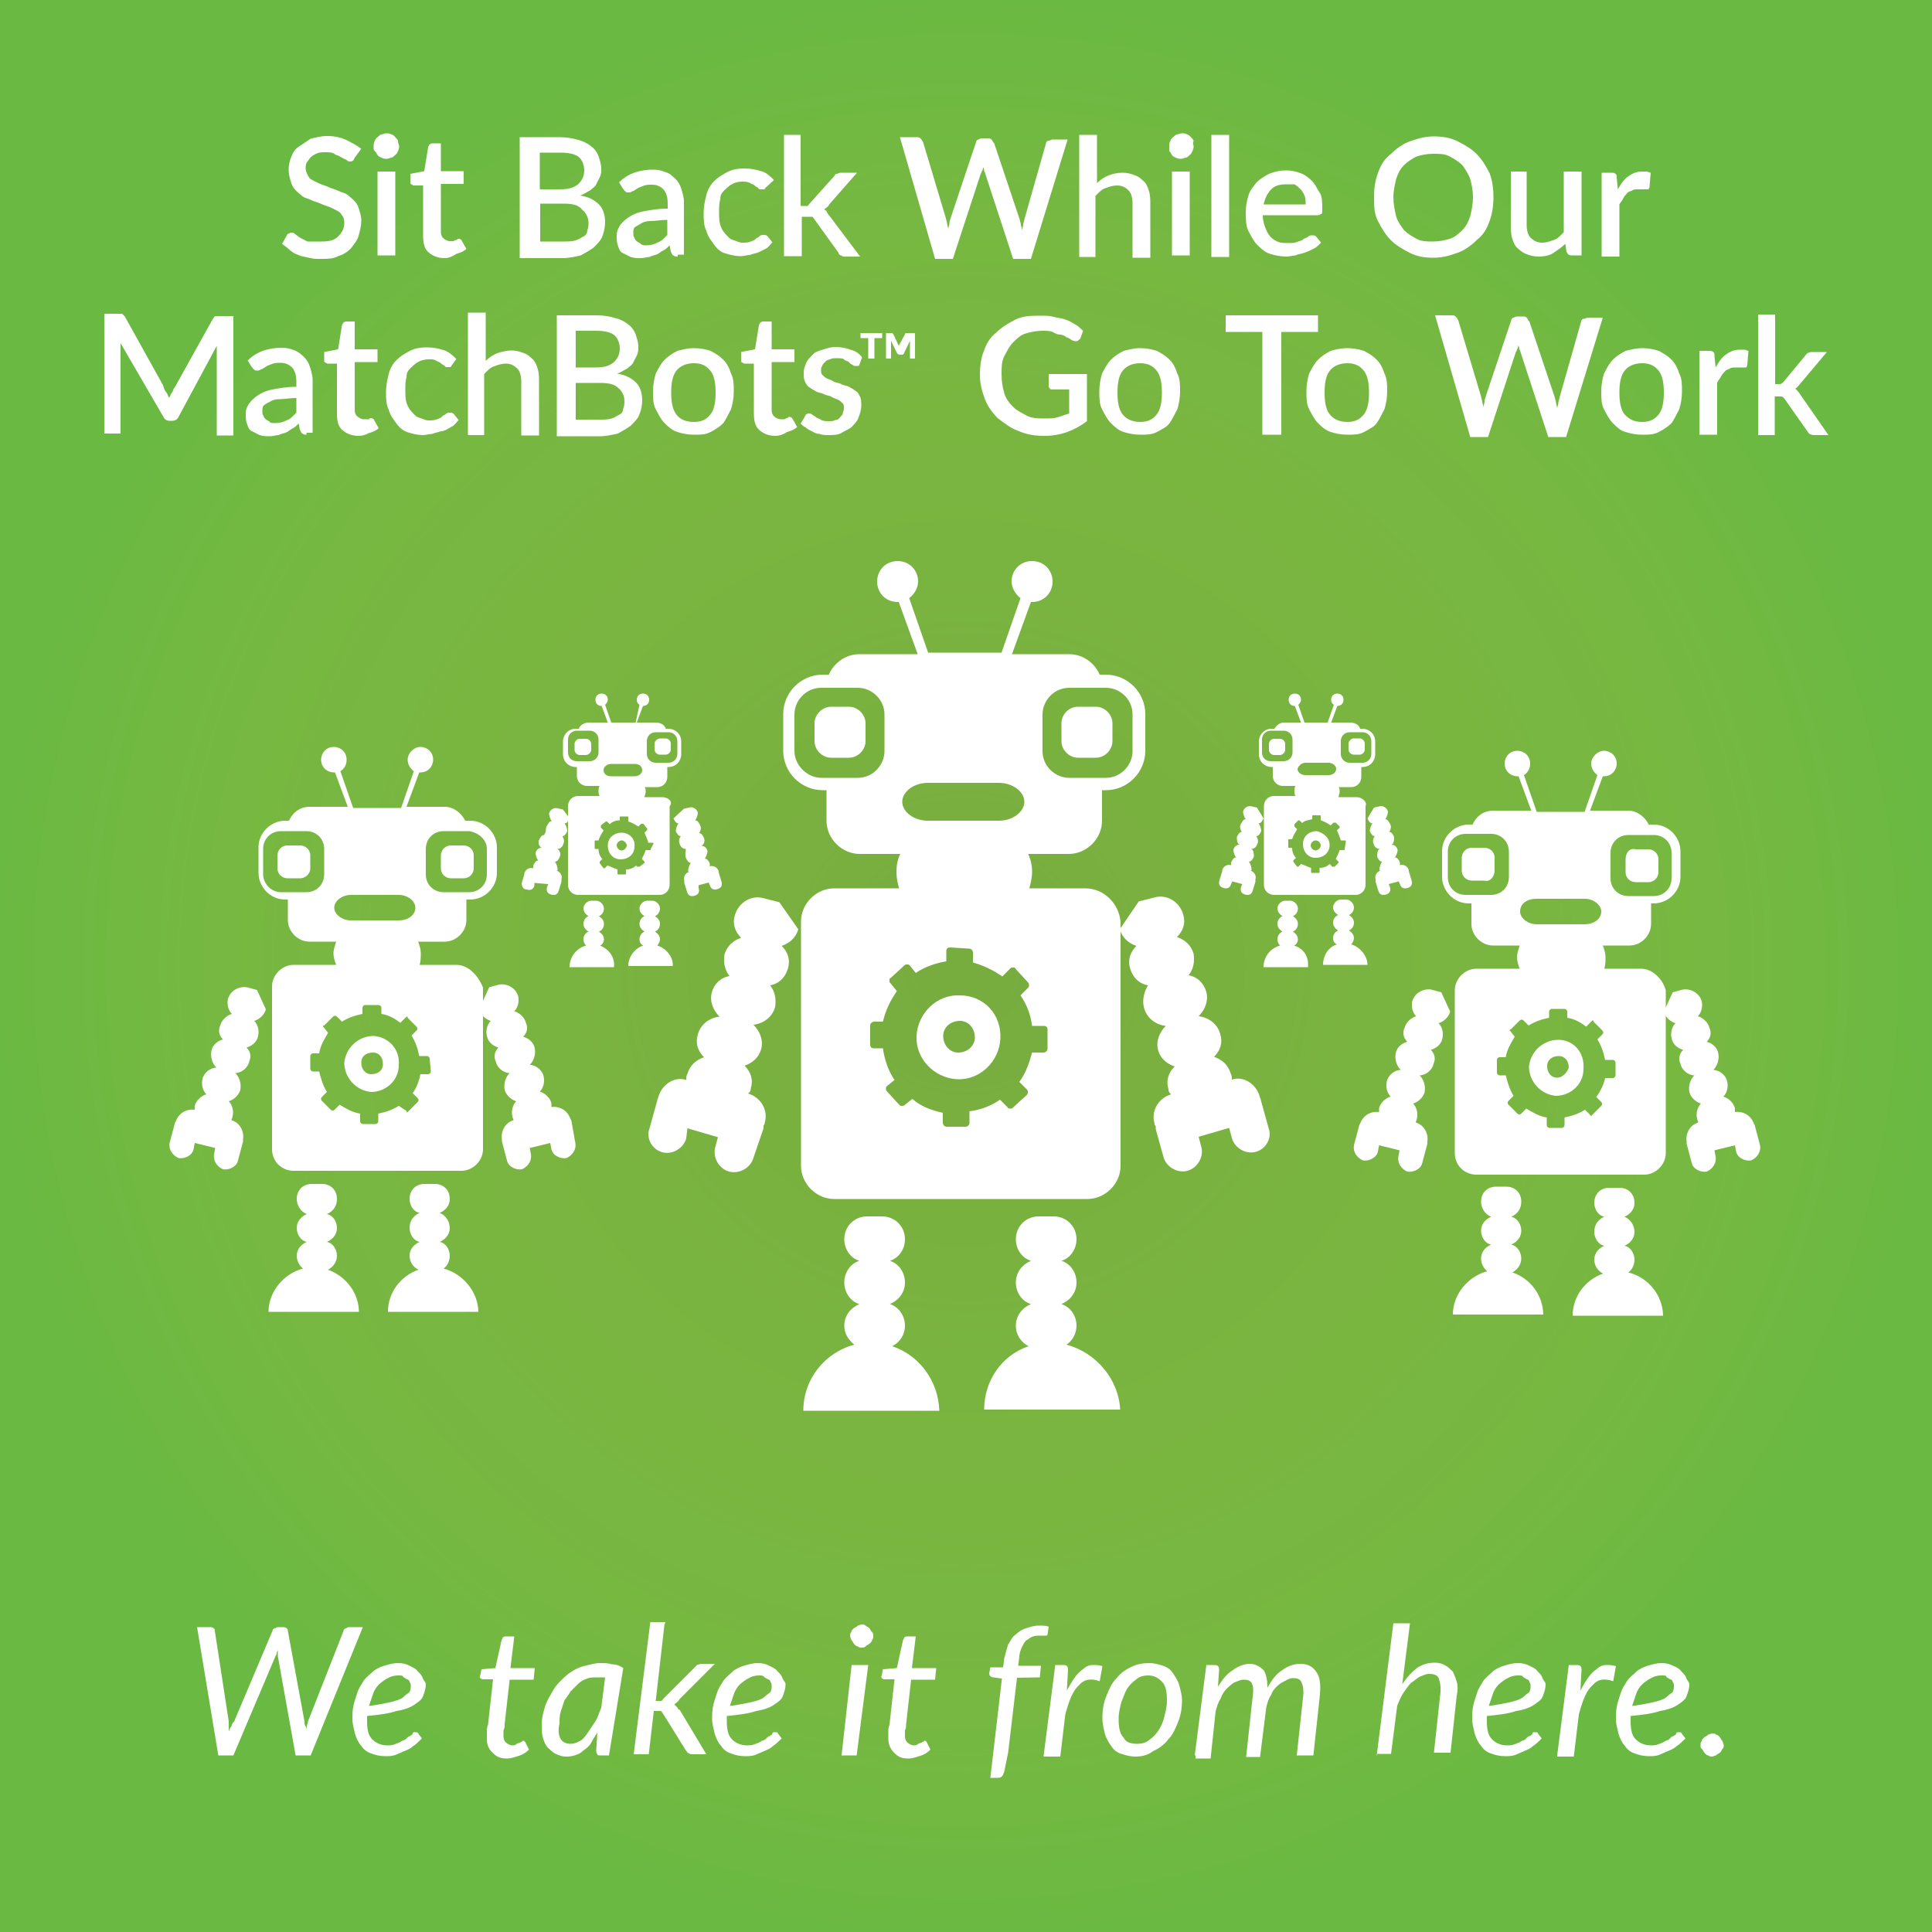 <svg xmlns="http://www.w3.org/2000/svg" xmlns:xlink="http://www.w3.org/1999/xlink" viewBox="0 0 500 500"><rect x="0" y="0" width="500" height="500" fill="#333333" stroke="none"/><radialGradient id="a" cx="76" cy="425" r="76" gradientTransform="matrix(3.289 0 0 -3.289 0 1648.026)" gradientUnits="userSpaceOnUse"><stop offset="0" stop-color="#7FC347" stop-opacity=".2"/><stop offset=".195" stop-color="#79BD47" stop-opacity=".356"/><stop offset=".465" stop-color="#65B047" stop-opacity=".572"/><stop offset=".778" stop-color="#419F47" stop-opacity=".822"/><stop offset="1" stop-color="#079247"/></radialGradient><path fill="url(#a)" d="M0 0h500v500H0z"/><path opacity=".79" fill="#85C441" d="M0 0h500v500H0z"/><path fill="#FFF" d="M91.8 40.8c0 .3-.3.3-.3.7-.3 0-.3.3-.7.3s-.7 0-1-.3c-.3-.3-.7-.3-1.3-.7-.7-.3-1-.7-1.6-.7-.7-.7-1.6-.7-2.6-.7s-1.6 0-2.3.3-1.3.7-1.6 1c-.3.3-.7 1-1 1.3-.3.7-.3 1-.3 1.6s.3 1.3.7 2c.3.7 1 1 1.6 1.3.7.3 1.3.7 2.3 1 1 .3 1.6.7 2.6 1 1 .3 1.6.7 2.6 1 1 .3 1.6 1 2.3 1.6s1.3 1.3 1.6 2.3c.3 1 .7 2 .7 3.3s-.3 2.6-.7 3.9c-.3 1.3-1.3 2.3-2 3.3-1 1-2 1.6-3.3 2-1.3.7-2.6.7-4.6.7-1 0-2 0-3-.3s-2-.3-2.6-.7c-1-.3-1.6-.7-2.3-1.3-.7-.7-1.3-1-2-1.6l1.3-2.3c0-.3.3-.3.3-.3.3 0 .3-.3.7-.3s.7 0 1 .3 1 .7 1.3 1c.7.3 1.3.7 2 1h3.6c2 0 3.3-.3 4.3-1.3s1.6-2 1.6-3.6c0-1-.3-1.6-.7-2-.3-.7-1-1-1.6-1.3s-1.3-.7-2.3-1-1.6-.7-2.6-1c-1-.3-1.6-.7-2.6-1s-1.6-1-2.3-1.6-1.3-1.3-1.6-2.3-.7-2-.7-3.6c0-1 .3-2.3.7-3.3s1-2 2-2.6c1-.7 2-1.3 3-2 1.3-.3 2.6-.7 4.3-.7s3.3.3 4.9 1c1.3.7 2.6 1.3 3.9 2.3l-1.7 2.3zM103.3 37.8c0 .3 0 .7-.3 1.3s-.3.7-.7 1-.7.7-1 .7c-.3 0-.7.3-1.3.3-.3 0-.7 0-1.3-.3s-.7-.3-1-.7c-.3-.3-.3-.7-.7-1s-.3-.7-.3-1.3c0-.3 0-1 .3-1.3 0-.3.3-.7.7-1s.7-.7 1-.7.7-.3 1.3-.3c.3 0 1 0 1.3.3.3 0 .7.3 1 .7.3.3.7.7.7 1 0 .7.3 1 .3 1.3zm-1 6.6v21.7h-4.6V44.4h4.6zM115.1 66.8c-2 0-3.3-.7-4.3-1.6s-1.3-2.3-1.3-4.3V48h-2.3c-.3 0-.3 0-.7-.3-.3 0-.3-.3-.3-.7v-2l3.6-.7 1-6.2c0-.3.3-.3.3-.7.3 0 .3-.3.7-.3h2.3v7.2h5.9v3.3h-5.9v12.5c0 .7.3 1.3.7 1.6.3.3 1 .7 1.6.7h1s.3-.3.7-.3c.3 0 .3-.3.3-.3h.3c.3 0 .3 0 .7.3l1.3 2.3c-.7.7-1.6 1-2.6 1.3-1 .7-2 1.1-3 1.1zM134.5 66.4V35.5h10.2c2 0 3.6.3 4.9.7 1.3.3 2.6 1 3.3 1.6 1 .7 1.6 1.6 2 2.6.3 1 .7 2 .7 3.3 0 .7 0 1.3-.3 2s-.7 1.3-1 2c-.3.7-1 1-1.6 1.6-.7.3-1.6 1-2.6 1.3 2.3.3 3.9 1.3 4.9 2.3 1 1 1.6 2.6 1.6 4.6 0 1.3-.3 2.6-.7 3.6-.3 1-1.3 2-2.3 3-1 .7-2 1.3-3.3 2-1.3.3-3 .7-4.6.7h-11.2v-.4zm5.3-17.4h4.9c2.3 0 3.6-.3 4.9-1.3 1-1 1.6-2 1.6-3.6s-.7-3-1.6-3.6c-1-.7-2.6-1-4.6-1h-5.3V49zm0 3.6v9.9h6.2c1 0 2 0 3-.3s1.3-.7 2-1c.7-.3 1-1 1-1.6.3-.7.3-1.3.3-2 0-1.3-.7-2.6-1.6-3.3-1-1.3-2.6-1.6-4.9-1.6h-6zM175.3 66.4c-.3 0-.7 0-1-.3-.3 0-.3-.3-.7-1l-.3-1.6c-.7.7-1 1-1.6 1.3-.7.3-1 .7-1.6 1-.7.3-1.3.3-2 .7-.7 0-1.3.3-2.3.3-1 0-1.6 0-2.6-.3-.7-.3-1.3-.7-2-1-.7-.3-1-1-1.3-2-.3-.7-.3-1.6-.3-2.6s.3-1.6.7-2.3c.3-.7 1.3-1.6 2.3-2.3 1-.7 2.3-1.3 3.9-1.6 1.6-.3 3.6-.7 6.3-.7v-1.3c0-1.6-.3-2.6-1-3.6-.7-.7-1.6-1.3-3-1.3-1 0-1.6 0-2.3.3s-1 .3-1.6.7-1 .7-1.3.7c-.3.3-.7.3-1 .3-.3 0-.7 0-.7-.3-.3 0-.3-.3-.7-.7l-1-1.6c2.3-2.3 5.3-3.3 8.9-3.3 1.3 0 2.3.3 3.3.7 1 .3 1.6 1 2.3 1.6s1.3 1.6 1.6 2.6c.3 1 .7 2.3.7 3.3v13.8h-1.6v.5zm-8.2-2.9c1.3 0 2.3-.3 3-.7 1-.3 1.6-1 2.6-2v-3.9c-1.6 0-3 .3-4.3.3-1.3 0-2 .3-2.6.7s-1.3.7-1.6 1c-.3.3-.3 1-.3 1.3 0 .7 0 1 .3 1.3 0 .3.3.7.7 1 .3.3.7.3 1 .7.5.3.9.3 1.2.3zM198 48.7c0 .3-.3.3-.3.3h-.7c-.3 0-.7 0-.7-.3-.3-.3-.7-.3-1-.7-.3-.3-.7-.3-1.3-.7-.7-.3-1.3-.3-2-.3-1 0-2 .3-2.6.7-.7.3-1.3 1-2 1.6-.7.7-1 1.3-1 2.3-.3 1-.3 2-.3 3.3 0 1.3 0 2.3.3 3.3s.7 1.6 1.3 2.3c.7.7 1 1.3 2 1.6 1 .3 1.6.7 2.3.7 1 0 1.6 0 2.3-.3s1-.3 1.3-.7c.3-.3.7-.3 1-.7.3-.3.7-.3 1-.3.3 0 .7 0 1 .3l1.3 1.6c-.7.7-1 1.3-1.6 1.6s-1.3.7-2 1c-.7.3-1.3.3-2.3.7-.7 0-1.6.3-2.3.3-1.3 0-2.6-.3-3.9-.7-1.3-.3-2.3-1.3-3-2.3-.7-1-1.6-2-2-3.6-.7-1.3-.7-3-.7-4.6s.3-3 .7-4.6c.3-1.3 1-2.6 2-3.6s2-1.6 3.3-2.3 2.6-1 4.6-1c1.6 0 3 .3 4.3.7 1.3.3 2.3 1.3 3.3 2.3l-2.3 2.1zM207.2 34.9v18.4h1.7c.3 0 .3-.3.7-.7l6.2-6.9c.3-.3.3-.7.7-.7.3 0 .7-.3 1-.3h4.3l-7.2 8.2c-.3.7-1 1-1.3 1.3.3.3.7.3.7.7.3.3.3.7.7 1l7.9 10.5h-3.9c-.3 0-.7 0-1-.3-.3 0-.7-.3-.7-.7l-6.2-8.6c-.3-.3-.3-.7-.7-.7h-2.6v10.2h-4.6V34.9h4.3zM232.9 35.5h4.3c.3 0 .7 0 1 .3.3.3.3.3.7 1l5.9 19.7c0 .3.3 1 .3 1.3s.3 1 .3 1.6c0-.7.3-1 .3-1.6 0-.7.3-1 .3-1.3l6.6-19.7c0-.3.3-.7.7-.7.3-.3.7-.3 1-.3h1.3c.3 0 .7 0 1 .3.3.3.3.7.7 1l6.6 19.7c0 .3.3 1 .3 1.3 0 .3.3 1 .3 1.6 0-.7.3-1 .3-1.6 0-.3.3-1 .3-1.3l5.6-19.7c0-.3.3-.7.7-.7s.7-.3 1-.3h3.9L266.8 67h-4.6L255 45c0-.3-.3-.7-.3-.7 0-.3 0-.7-.3-1 0 .3 0 .7-.3 1 0 .3-.3.7-.3.7l-7.2 22H242l-9.1-31.5zM279.3 66.4V34.9h4.6v12.5c1-1 2-1.6 3-2s2.3-.7 3.6-.7 2.3.3 3.3.7c1 .3 1.6 1 2.3 1.6.7.7 1 1.6 1.3 2.6s.3 2.3.3 3.3v13.8h-4.6V52.6c0-1.3-.3-2.6-1-3.3s-1.6-1.3-3-1.3c-1 0-2 .3-3 .7-1 .3-1.6 1-2.6 2v15.8h-4.2zM308.9 37.8c0 .3 0 .7-.3 1.3s-.3.7-.7 1c-.3.3-.7.7-1 .7-.3 0-.7.3-1.3.3-.3 0-.7 0-1.3-.3-.7-.3-.7-.3-1-.7-.3-.3-.3-.7-.7-1v-1.3c0-.3 0-1 .3-1.3 0-.3.3-.7.7-1s.7-.7 1-.7c.3 0 .7-.3 1.3-.3.3 0 1 0 1.3.3.3 0 .7.3 1 .7.3.3.7.7.7 1-.3.7 0 1 0 1.3zm-1 6.6v21.7h-4.6V44.4h4.6zM318.1 34.9v31.6h-4.6V34.9h4.6zM332.9 44.1c1.3 0 2.6.3 3.6.7 1 .3 2 1 3 2s1.3 2 2 3 .7 2.6.7 4.3c0 .7 0 1.3-.3 1.3s-.3.3-1 .3h-14.1c0 1.3.3 2.3.7 3.3s.7 1.6 1.3 2.3c.7.7 1.3 1 2 1.3.7.3 1.6.3 2.6.3s1.6 0 2.3-.3c.7-.3 1.3-.3 1.6-.7.3-.3 1-.3 1.3-.7.3-.3.7-.3 1-.3.3 0 .7 0 1 .3l1.3 1.6c-.7.7-1.3 1.3-2 1.6-.7.3-1.3.7-2.3 1-.7.3-1.6.3-2.3.7-.7 0-1.6.3-2.3.3-1.6 0-3-.3-4.3-.7s-2.3-1.3-3.3-2.3c-1-1-1.6-2.3-2.3-3.6-.7-1.3-.7-3.3-.7-4.9 0-1.6.3-3 .7-4.3.3-1.3 1.3-2.3 2-3.3 1-1 2-1.6 3.3-2.3 1.5-.6 2.8-.9 4.5-.9zm0 3.6c-1.6 0-3 .3-3.9 1.3-1 1-1.6 2.3-2 3.9h10.9c0-.7 0-1.6-.3-2.3s-.7-1.3-1-1.6-1-1-1.6-1.3h-2.1zM386.5 51c0 2.3-.3 4.3-1 6.2-.7 2-1.6 3.6-3.3 4.9-1.3 1.3-3 2.6-4.9 3.3-2 .7-3.9 1.3-6.3 1.3-2.3 0-4.3-.3-6.2-1.3-2-1-3.6-2-4.9-3.3s-2.3-3-3.3-4.9c-1-2-1-3.9-1-6.2 0-2.3.3-4.3 1-6.2.7-2 1.6-3.6 3.3-4.9 1.3-1.3 3-2.6 4.9-3.3 2-.7 3.9-1.3 6.2-1.3s4.3.3 6.3 1.3 3.6 2 4.9 3.3 2.3 3 3.3 4.9c.7 1.9 1 3.9 1 6.2zm-5.3 0c0-1.6-.3-3.3-.7-4.6s-1.3-2.6-2-3.6c-1-1-2-1.6-3.3-2.3s-2.6-.7-4.3-.7c-1.6 0-3 .3-4.3.7-1.3.7-2.3 1.3-3.3 2.3-1 1-1.6 2.3-2 3.6-.3 1.3-.7 3-.7 4.6s.3 3.3.7 4.9c.3 1.3 1.3 2.6 2 3.6 1 1 2 1.6 3.3 2.3s2.6.7 4.3.7c1.6 0 3-.3 4.3-.7s2.3-1.3 3.3-2.3c1-1 1.6-2.3 2-3.6.4-1.6.7-3.3.7-4.9zM395.1 44.4v13.8c0 1.3.3 2.6 1 3.3.7.7 1.6 1.3 3 1.3 1 0 2-.3 3-.7 1-.3 1.6-1 2.6-2V44.4h4.6v21.7h-2.6c-.7 0-1-.3-1.3-1l-.3-2c-1 1-2 1.6-3 2.3-1 .7-2.3 1-3.9 1-1.3 0-2.3-.3-3.3-.7s-1.6-1-2.3-1.6c-.7-.7-1-1.6-1.3-2.6s-.3-2.3-.3-3.3V44.4h4.1zM414.5 66.4V44.7h2.6c.3 0 .7 0 1 .3.3.3.3.3.3 1l.3 3c.7-1.3 1.6-2.6 2.6-3.3 1-.7 2-1.3 3.6-1.3h1.3c.3 0 .7.3 1 .3l-.3 3.6c0 .3 0 .3-.3.7H424c-.7 0-1.3 0-1.6.3-.7.3-1 .3-1.3.7s-.7.7-1 1.3c-.3.7-.7 1-1 1.6v13.5h-4.6zM43.1 101.6c.3.3.3 1 .7 1.3.3-.3.3-1 .7-1.3.3-.3.3-1 .7-1.3l9.9-17.8c.3-.3.3-.7.7-.7h4.6v30.9h-4.3V91.8v-1-1.3l-9.9 18.4c-.3.7-1 1-1.6 1h-.7c-.7 0-1.3-.3-1.6-1L31.2 88.8V112.2H27v-31h4.6l.7.7 9.9 17.8c.2 1 .6 1.6.9 1.9zM79.3 112.5c-.3 0-.7 0-1-.3-.3 0-.3-.3-.7-1l-.3-1.6c-.7.7-1 1-1.6 1.3s-1 .7-1.6 1c-.7.3-1.3.3-2 .7-.7 0-1.3.3-2.3.3-1 0-1.6 0-2.6-.3-.7-.3-1.3-.7-2-1s-1-1-1.3-2c-.3-.7-.3-1.6-.3-2.6s.3-1.6.7-2.3 1.3-1.6 2.3-2.3c1-.7 2.3-1.3 3.9-1.6s3.6-.7 6.2-.7v-1.3c0-1.6-.3-2.6-1-3.6-.7-.7-1.6-1.3-3-1.3-1 0-1.6 0-2.3.3s-1 .3-1.6.7-1 .7-1.3.7c-.3.3-.7.3-1 .3-.3 0-.7 0-.7-.3-.3 0-.3-.3-.7-.7l-1-1.6C66.4 91 69.4 90 73 90c1.3 0 2.3.3 3.3.7s1.6 1 2.3 1.6c.7.7 1.3 1.6 1.6 2.6s.7 2.3.7 3.3V112h-1.6v.5zm-8.2-3c1.3 0 2.3-.3 3-.7 1-.3 1.6-1 2.6-2V103c-1.6 0-3 .3-4.3.3s-2 .3-2.6.7c-.7.3-1.3.7-1.6 1-.3.3-.3 1-.3 1.3 0 .7 0 1 .3 1.3 0 .3.3.7.7 1s.7.3 1 .7c.2.2.8.2 1.2.2zM92.8 112.8c-2 0-3.3-.7-4.3-1.6s-1.3-2.3-1.3-4.3V94.1h-2.3c-.3 0-.3 0-.7-.3-.3 0-.3-.3-.3-.7v-2l3.6-.7 1-6.2c0-.3.3-.3.3-.7.3 0 .3-.3.7-.3h2.3v7.2h5.9v3.3h-5.9v12.5c0 .7.3 1.3.7 1.6s1 .7 1.6.7h1.3c.3 0 .3-.3.3-.3h.3c.3 0 .3 0 .7.3l1.3 2.3c-.7.7-1.6 1-2.6 1.3-.7.4-1.6.7-2.6.7zM116.8 94.7c0 .3-.3.3-.3.3h-.7c-.3 0-.7 0-.7-.3-.3-.3-.7-.3-1-.7-.3-.3-.7-.3-1.3-.7s-1.3-.3-2-.3c-1 0-2 .3-2.6.7-.7.3-1.3 1-2 1.6-.7.7-1 1.3-1 2.3-.3 1-.3 2-.3 3.3s0 2.3.3 3.3.7 1.6 1.3 2.3c.7.7 1 1.3 2 1.6s1.6.7 2.3.7c1 0 1.6 0 2.3-.3s1-.3 1.3-.7.7-.3 1-.7c.3-.3.7-.3 1-.3s.7 0 1 .3l1.3 1.6c-.7.7-1 1.3-1.6 1.6-1.3.7-2 1.3-3 1.3-.7.3-1.3.3-2.3.7-.7 0-1.6.3-2.3.3-1.3 0-2.6-.3-3.9-.7s-2.3-1.3-3-2.3-1.6-2-2-3.6c-.7-1.3-.7-3-.7-4.6s.3-3 .7-4.6c.3-1.3 1-2.6 2-3.6s2-1.6 3.3-2.3c1.3-.7 2.6-1 4.6-1 1.6 0 3 .3 4.3.7s2.3 1.3 3.3 2.3l-1.3 1.8zM121.1 112.5V80.9h4.6v12.5c1-1 2-1.6 3-2 1-.3 2.3-.7 3.6-.7 1.3 0 2.3.3 3.3.7 1 .3 1.6 1 2.3 1.6.7.7 1 1.6 1.3 2.6s.3 2.3.3 3.3v13.8h-4.6v-14c0-1.3-.3-2.6-1-3.3s-1.6-1.3-3-1.3c-1 0-2 .3-3 .7-1 .3-1.6 1-2.6 2v15.8h-4.2zM144.1 112.5V81.6h10.2c2 0 3.6.3 4.9.7 1.3.3 2.6 1 3.3 1.6 1 .7 1.6 1.6 2 2.6.3 1 .7 2 .7 3.3 0 .7 0 1.3-.3 2s-.7 1.3-1 2c-.3.7-1 1-1.6 1.6-.7.3-1.6 1-2.6 1.3 2.3.3 3.9 1.3 4.9 2.3 1 1 1.6 2.6 1.6 4.6 0 1.3-.3 2.6-.7 3.6-.3 1-1.3 2-2.3 3-1 .7-2 1.3-3.3 2-1.3.3-3 .7-4.6.7h-11.2v-.4zm4.9-17.4h4.9c2.3 0 3.6-.3 4.9-1.3 1-1 1.6-2 1.6-3.6s-.7-3-1.6-3.6c-1-.7-2.6-1-4.6-1H149v9.5zm0 3.6v9.9h6.3c1 0 2 0 3-.3s1.3-.7 2-1 1-1 1-1.6c.3-.7.3-1.3.3-2 0-1.3-.7-2.6-1.6-3.3-1-1-2.6-1.3-4.6-1.3H149v-.4zM179.6 90.1c1.6 0 3 .3 4.3.7 1.3.7 2.3 1.3 3.3 2.3 1 1 1.6 2.3 2 3.6.7 1.3.7 3 .7 4.6s-.3 3.3-.7 4.6c-.7 1.3-1.3 2.6-2 3.6-1 1-2 1.6-3.3 2.3s-2.6.7-4.3.7c-1.6 0-3-.3-4.3-.7s-2.3-1.3-3.3-2.3c-1-1-1.6-2.3-2.3-3.6-.7-1.3-.7-3-.7-4.6s.3-3.3.7-4.6c.7-1.3 1.3-2.6 2.3-3.6 1-1 2-1.6 3.3-2.3 1.3-.3 2.7-.7 4.3-.7zm0 19.1c2 0 3.3-.7 4.3-2s1.3-3.3 1.3-5.6-.3-4.3-1.3-5.6c-1-1.3-2.3-2-4.3-2s-3.6.7-4.6 2-1.3 3.3-1.3 5.6.3 4.3 1.3 5.6c1 1.4 2.6 2 4.6 2zM200.7 112.8c-2 0-3.3-.7-4.3-1.6-1-1-1.3-2.3-1.3-4.3V94.1h-2.3c-.3 0-.3 0-.7-.3-.3 0-.3-.3-.3-.7v-2l3.6-.7 1-6.2c0-.3.3-.3.3-.7.3 0 .3-.3.7-.3h2.3v7.2h5.9v3.3h-5.9v12.5c0 .7.3 1.3.7 1.6.3.3 1 .7 1.6.7h1c.3 0 .3-.3.7-.3.3 0 .3-.3.3-.3h.3c.3 0 .3 0 .7.3l1.3 2.3c-.7.7-1.6 1-2.6 1.3-1.1.7-2.1 1-3 1zM222.4 94.4c0 .3-.3.3-.3.3h-.7c-.3 0-.7 0-.7-.3-.3 0-.7-.3-1-.7-.3-.3-1-.3-1.3-.7-.3-.3-1-.3-2-.3-.7 0-1 0-1.6.3-.3 0-1 .3-1.3.7-.3.3-.7.7-.7 1-.3.3-.3.7-.3 1 0 .7 0 1 .3 1.3.3.3.7.7 1.3 1 .7.3 1 .3 1.6.7s1.3.3 2 .7 1.3.3 2 .7 1.3.7 1.6 1c.7.3 1 1 1.3 1.6.3.7.3 1.3.3 2.3s-.3 2-.7 3c-.3 1-1 1.6-1.6 2.3s-1.6 1-2.6 1.6c-1 .7-2.3.7-3.6.7-.7 0-1.6 0-2.3-.3-.7 0-1.3-.3-2-.7-.7-.3-1.3-.7-1.6-1-.7-.3-1-.7-1.3-1l1-1.6c0-.3.3-.3.3-.7.3 0 .3-.3.7-.3.3 0 .7 0 1 .3s.7.3 1 .7c.3.3 1 .3 1.3.7.7.3 1.3.3 2 .3s1.3 0 1.6-.3c.7 0 1-.3 1.3-.7.3-.3.7-.7.7-1 0-.3.3-.7.3-1.3s0-1-.3-1.3c-.3-.3-.7-.7-1.3-1-.7-.3-1-.3-1.6-.7s-1.3-.3-2-.7-1.3-.3-2-.7-1.3-.7-1.6-1c-.7-.3-1-1-1.3-1.6-.3-.7-.3-1.3-.3-2.3 0-1 .3-1.6.7-2.6.3-.7 1-1.3 1.6-2s1.6-1 2.6-1.3c1-.3 2-.7 3.3-.7s3 .3 3.9.7c1.3.3 2.3 1 3 2l-.7 1.9zM228.3 86.2v1.3h-2v5.3h-1.6v-5.3h-2v-1.3h5.6zm4.3 3.3v.6-.6l1.6-3s0-.3.3-.3h2.3v6.6h-1.3v-4.6l-1.6 3.3c0 .3-.3.3-.7.3h-.3c-.3 0-.3 0-.7-.3l-1.6-3.3v4.6h-1.3v-6.6h1.6l.3.3 1.4 3zM270.4 112.8c-2.6 0-4.6-.3-6.9-1.3-2-.7-3.6-2-5.3-3.3-1.3-1.3-2.6-3-3.3-4.9s-1.3-3.9-1.3-6.2.3-4.6 1-6.2c.7-2 1.6-3.6 3.3-4.9 1.3-1.3 3-2.3 4.9-3.3 2-1 4.3-1 6.6-1 1.3 0 2.3 0 3.3.3s2 .3 3 .7c1 .3 1.6.7 2.6 1.3.7.3 1.3 1 2 1.6l-.7 2c-.3.3-.7.7-1 .7-.3 0-.7 0-1.3-.3-.3-.3-1-.7-1.3-.7-.3-.3-1-.7-1.6-.7-.7 0-1.3-.3-2-.7-.7-.3-1.6-.3-2.6-.3-1.6 0-3 .3-4.3.7-1.3.3-2.3 1.3-3.3 2.3-1 1-1.6 2.3-2.3 3.6-.7 1.3-.7 3-.7 4.6 0 2 .3 3.6.7 4.9.3 1.3 1.3 2.6 2.3 3.6 1 1 2.3 1.6 3.6 2.3s3 .7 4.6.7c1.3 0 2.3 0 3.3-.3s2-.7 3-1v-6.2h-4.3c-.3 0-.7 0-.7-.3-.3-.3-.3-.3-.3-.7v-3h9.9V109c-3.3 2.5-7 3.8-10.9 3.8zM295.1 90.1c1.6 0 3 .3 4.3.7 1.3.7 2.3 1.3 3.3 2.3 1 1 1.6 2.3 2 3.6.7 1.3.7 3 .7 4.6s-.3 3.3-.7 4.6c-.7 1.3-1.3 2.6-2 3.6s-2 1.6-3.3 2.3-2.6.7-4.3.7c-1.6 0-3-.3-4.3-.7s-2.3-1.3-3.3-2.3c-1-1-1.6-2.3-2.3-3.6-.7-1.3-.7-3-.7-4.6s.3-3.3.7-4.6c.7-1.3 1.3-2.6 2.3-3.6 1-1 2-1.6 3.3-2.3 1.3-.3 2.6-.7 4.3-.7zm0 19.1c2 0 3.3-.7 4.3-2s1.3-3.3 1.3-5.6-.3-4.3-1.3-5.6c-1-1.3-2.3-2-4.3-2s-3.6.7-4.6 2-1.3 3.3-1.3 5.6.3 4.3 1.3 5.6 2.6 2 4.6 2zM341.1 81.6v4.3h-9.5v26.6h-4.9V85.9h-9.5v-4.3h23.9zM348.7 90.1c1.6 0 3 .3 4.3.7 1.3.7 2.3 1.3 3.3 2.3 1 1 1.6 2.3 2 3.6.7 1.3.7 3 .7 4.6s-.3 3.3-.7 4.6c-.7 1.3-1.3 2.6-2 3.6s-2 1.6-3.3 2.3-2.6.7-4.3.7c-1.6 0-3-.3-4.3-.7s-2.3-1.3-3.3-2.3c-1-1-1.6-2.3-2.3-3.6-.7-1.3-.7-3-.7-4.6s.3-3.3.7-4.6c.7-1.3 1.3-2.6 2.3-3.6 1-1 2-1.6 3.3-2.3 1-.3 2.6-.7 4.3-.7zm0 19.1c2 0 3.3-.7 4.3-2s1.3-3.3 1.3-5.6-.3-4.3-1.3-5.6c-1-1.3-2.3-2-4.3-2s-3.6.7-4.6 2-1.3 3.3-1.3 5.6.3 4.3 1.3 5.6 2.6 2 4.6 2zM371.4 81.6h4.3c.3 0 .7 0 1 .3.3.3.3.3.7 1l5.9 19.7c0 .3.3 1 .3 1.3s.3 1 .3 1.6c0-.7.3-1 .3-1.6s.3-1 .3-1.3l6.6-19.7c0-.3.3-.7.7-.7.3-.3.7-.3 1-.3h1.3c.3 0 .7 0 1 .3.3.3.3.7.7 1l6.6 19.7c0 .3.3 1 .3 1.3s.3 1 .3 1.6c0-.7.3-1 .3-1.6 0-.3.3-1 .3-1.3l5.6-19.7c0-.3.3-.7.7-.7s.7-.3 1-.3h3.9l-9.5 30.9h-4.6l-7.2-22c0-.3-.3-.7-.3-.7 0-.3 0-.7-.3-1 0 .3 0 .7-.3 1 0 .3-.3.7-.3.7l-7.2 22h-4.6l-9.1-31.5zM425 90.1c1.6 0 3 .3 4.3.7 1.3.7 2.3 1.3 3.3 2.3 1 1 1.6 2.3 2 3.6.7 1.3.7 3 .7 4.6s-.3 3.3-.7 4.6c-.7 1.3-1.3 2.6-2 3.6-1 1-2 1.6-3.3 2.3s-2.6.7-4.3.7-3-.3-4.3-.7c-1.3-.3-2.3-1.3-3.3-2.3s-1.6-2.3-2.3-3.6c-.7-1.3-.7-3-.7-4.6s.3-3.3.7-4.6c.7-1.3 1.3-2.6 2.3-3.6 1-1 2-1.6 3.3-2.3 1.3-.3 2.7-.7 4.3-.7zm0 19.1c2 0 3.3-.7 4.3-2s1.3-3.3 1.3-5.6-.3-4.3-1.3-5.6c-1-1.3-2.3-2-4.3-2s-3.6.7-4.6 2c-1 1.3-1.3 3.3-1.3 5.6s.3 4.3 1.3 5.6c1.3 1.4 2.6 2 4.6 2zM439.8 112.5V90.8h2.6c.3 0 .7 0 1 .3.3.3.3.3.3 1l.3 3c.7-1.3 1.6-2.6 2.6-3.3 1-.7 2-1.3 3.6-1.3h1.3c.3 0 .7.3 1 .3l-.3 3.6c0 .3 0 .3-.3.7h-2.6c-.7 0-1.3 0-1.6.3-.7.3-1 .3-1.3.7s-.7.7-1 1.3c-.3.7-.7 1-1 1.6v13.5h-4.6z"/><g fill="#FFF"><path d="M230.9 348.4c2-1 3.3-3 3.3-5.3 0-2.6-1.6-4.9-3.9-5.6 2.3-1 3.9-3 3.9-5.6 0-2.6-1.6-4.9-3.9-5.6 2.3-.7 3.9-3 3.9-5.6 0-3.3-2.6-5.9-5.9-5.9h-3.9c-3.3 0-5.9 2.6-5.9 5.9 0 2.6 1.6 4.9 3.9 5.6-2.3.7-3.9 3-3.9 5.6 0 2.6 1.6 4.9 3.9 5.6-2.3 1-3.9 3-3.9 5.6 0 2 1 3.6 2.6 4.9-7.6 2-13.2 8.9-13.2 17.1h35.2c-.3-7.9-5.3-14.4-12.2-16.7zM276 348c1.6-1 2.6-3 2.6-4.9 0-2.6-1.6-4.9-3.9-5.6 2.3-1 3.9-3 3.9-5.6 0-2.6-1.6-4.9-3.9-5.6 2.3-.7 3.9-3 3.9-5.6 0-3.3-2.6-5.9-5.9-5.9h-3.9c-3.3 0-5.9 2.6-5.9 5.9 0 2.6 1.6 4.9 3.9 5.6-2.3 1-3.9 3-3.9 5.6 0 2.6 1.6 4.9 3.9 5.6-2.3 1-3.9 3-3.9 5.6 0 2.3 1.3 4.3 3.3 5.3-6.9 2.3-11.5 8.9-11.5 16.4h35.2c-.4-7.9-6.3-14.8-13.9-16.8zM224 191.8v-4.6c0-2.3-2-4.3-4.3-4.3h-4.6c-2.3 0-4.3 2-4.3 4.3v4.6c0 2.3 2 4.3 4.3 4.3h4.6c2.3 0 4.3-2 4.3-4.3zM274.7 187.2v4.6c0 2.3 2 4.3 4.3 4.3h4.6c2.3 0 4.3-2 4.3-4.3v-4.6c0-2.3-2-4.3-4.3-4.3H279c-2.4 0-4.3 2-4.3 4.3zM248.4 257.6c-5.9-.3-10.9 4.6-11.2 10.5-.3 5.9 4.6 10.9 10.5 11.2 5.9.3 10.9-4.6 11.2-10.5.3-6.3-4.3-11.2-10.5-11.2zm-.4 14.8c-2.3 0-3.9-2-3.9-4.3s2-3.9 4.3-3.9 3.9 2 3.9 4.3c0 2.2-2 3.9-4.3 3.9z"/><path d="M280.9 229.9h-14.5c.3-1.3.7-2.6.7-4.3 0-1.6-.3-3-1-4.6h10.5c4.6 0 8.6-3.9 8.6-8.6v-7.9h1c5.6 0 10.2-4.6 10.2-10.2v-9.5c0-5.6-4.6-10.2-10.2-10.2h-1.6c-1.3-3-4.3-5.3-7.9-5.3h-14.8l4.9-13.5h.3c3 0 5.3-2.3 5.3-5.3s-2.3-5.3-5.3-5.3-5.3 2.3-5.3 5.3c0 1.6 1 3.3 2.3 4.3l-4.9 14.1h-19l-4.9-14.1c1.3-1 2.3-2.6 2.3-4.3 0-3-2.3-5.3-5.3-5.3s-5.3 2.3-5.3 5.3 2.3 5.3 5.3 5.3h.3l4.9 13.5h-15.1c-3.6 0-6.6 2.3-7.9 5.3h-1.6c-5.6 0-10.2 4.6-10.2 10.2v9.5c0 5.6 4.6 10.2 10.2 10.2h1v7.9c0 4.6 3.9 8.6 8.6 8.6H233c-.7 1.3-1 3-1 4.6 0 1.6.3 3 .7 4.3h-16.8c-4.6 0-8.6 3.9-8.6 8.6v63.2c0 4.6 3.9 8.6 8.6 8.6h65.5c4.6 0 8.6-3.9 8.6-8.6v-63.2c-.5-4.9-4.5-8.6-9.1-8.6zm12.2-45v9.5c0 3.6-3 6.9-6.9 6.9h-9.5c-3.6 0-6.9-3-6.9-6.9v-9.5c0-3.6 3-6.9 6.9-6.9h9.5c3.6 0 6.9 2.9 6.9 6.9zm-87.5 9.5v-9.5c0-3.6 3-6.9 6.9-6.9h9.5c3.6 0 6.9 3 6.9 6.9v9.5c0 3.6-3 6.9-6.9 6.9h-9.5c-3.6 0-6.9-3.3-6.9-6.9zm34.5 8.2h18.4c3.6 0 6.6 2.3 6.6 4.9s-3 4.9-6.6 4.9h-18.4c-3.6 0-6.6-2.3-6.6-4.9s3-4.9 6.6-4.9zm31 68.8c0 .7-.7 1-1 1h-3c-.7 2.6-1.6 5.3-3.3 7.6l2 2c.3.3.3 1 0 1.3l-3.6 3.3c-.3.3-.3.3-.7.3-.3 0-.7 0-.7-.3l-2-2c-2.3 1.6-4.9 2.6-7.9 3v3c0 .7-.7 1-1 1H245c-.7 0-1-.7-1-1V288c-3-.7-5.6-1.6-7.9-3.6l-2 1.6c-.3.3-1 .3-1.3 0l-3.3-3.6c-.3-.3-.3-1 0-1.3l2-1.6c-1.6-2.3-2.6-5.3-3-8.2h-2.3c-.7 0-1-.3-1-1v-4.9c0-.7.7-1 1-1h2.3c.7-3 2-5.6 3.6-7.9l-1.6-2c-.3-.3-.3-.3-.3-.7s0-.7.3-.7l3.6-3.3c.3-.3 1-.3 1.3 0l1.6 2c2.3-1.6 5.3-2.6 7.9-3v-2.6c0-.7.3-1 1-1l4.9.3c.7 0 1 .7 1 1v2.6c2.6.7 5.3 2 7.6 3.6l2-2c.3-.3.3-.3.7-.3s.7 0 .7.3l3.3 3.6c.3.3.3 1 0 1.3l-2 2c1.6 2.3 2.6 4.9 3 7.9h3c.7 0 1 .3 1 1v4.9z"/></g><path fill="#FFF" d="M206.6 240.5c-.7 2.3-2.3 3.6-4.3 4.3 1.6 1.6 2.3 3.6 1.6 5.9-.7 2.3-2.3 3.9-4.6 4.3 1.3 1.6 1.6 3.6 1.3 5.6-.7 2.6-3 4.3-5.6 4.6 1.6 1.6 2.6 3.9 2 6.3-.7 2.3-2.3 3.6-4.3 4.3 1.6 1.6 2.3 3.6 1.6 5.9 0 .7-.3 1-.7 1.3 3.3 1 5.3 4.3 4.3 7.6 0 .3 0 .3-.3.7v.7l-2.6 7.6c-.7 2.6-3.6 4.3-6.3 3.6-2.6-.7-4.3-3.6-3.6-6.3l.7-2.6-7.9-2.3-.3 2.6c-.7 2.6-3.6 4.3-6.2 3.6-2.6-.7-4.3-3.6-3.3-6.2l2-7.2c0-.3.3-.7.3-1 1-3.3 4.3-5.3 7.2-4.3 0-.7 0-1 .3-1.6.7-2.3 2.3-3.6 4.3-4.3-1.6-1.6-2.3-3.6-1.6-5.9.7-2.6 3-4.3 5.6-4.6-1.6-1.6-2.6-3.9-2-6.2s2.3-3.9 4.6-4.3c-1.3-1.6-1.6-3.6-1.3-5.6.7-2.3 2.3-3.6 4.3-4.3-1.6-1.6-2.3-3.6-1.6-5.9 1-3.3 4.3-5.3 7.6-4.3l3.9 1M289.8 240.5c.7 2.3 2.3 3.6 4.3 4.3-1.6 1.6-2.3 3.6-1.6 5.9.7 2.3 2.3 3.9 4.6 4.3-1 1.6-1.6 3.9-1 5.9.7 2.6 3 4.3 5.6 4.6-1.6 1.6-2.6 3.9-2 6.2s2.3 3.6 4.3 4.3c-1.6 1.6-2.3 3.6-1.6 5.9 0 .7.3 1 .7 1.3-3.3 1-5.3 4.3-4.3 7.6 0 .3 0 .3.3.7v.7l2 7.2c.7 2.6 3.6 4.3 6.2 3.6 2.6-.7 4.3-3.6 3.6-6.2l-.7-2.6 7.9-2.3.7 2.6c.7 2.6 3.6 4.3 6.2 3.6 2.6-.7 4.3-3.6 3.3-6.2l-2-7.2c0-.3-.3-.7-.3-1-1-3.3-4.3-5.3-7.2-4.3 0-.7 0-1-.3-1.6-.7-2.3-2.3-3.6-4.3-4.3 1.6-1.6 2.3-3.6 1.6-5.9-.7-2.6-3-4.3-5.6-4.6 1.6-1.6 2.6-3.9 2-6.3-.7-2.3-2.3-3.9-4.6-4.3 1.3-1.6 1.6-3.6 1.3-5.6-.7-2.3-2.3-3.6-4.3-4.3 1.6-1.6 2.3-3.6 1.6-5.9-1-3.3-4.3-5.3-7.6-4.3l-3.9 1"/><g fill="#FFF"><path d="M391.4 329.3c1.3-.7 2.3-2 2.3-3.6s-1-3.3-2.6-3.6c1.6-.7 2.6-2 2.6-3.6s-1-3.3-2.6-3.6c1.6-.7 2.6-2 2.6-3.9 0-2.3-1.6-3.9-3.9-3.9h-2.6c-2.3 0-3.9 1.6-3.9 3.9 0 1.6 1 3.3 2.6 3.9-1.6.7-2.6 2-2.6 3.6s1 3.3 2.6 3.6c-1.6.7-2.6 2-2.6 3.6 0 1.3.7 2.6 1.6 3.3-4.9 1.3-8.9 5.9-8.9 11.2h23.4c-.1-5-3.3-9.3-8-10.9zM421.4 329.3c1-.7 1.6-2 1.6-3.3 0-1.6-1-3.3-2.6-3.6 1.6-.7 2.6-2 2.6-3.6s-1-3.3-2.6-3.9c1.6-.7 2.6-2 2.6-3.6 0-2.3-1.6-3.9-3.9-3.9h-2.6c-2.3 0-3.9 1.6-3.9 3.9 0 1.6 1 3.3 2.6 3.6-1.6.7-2.6 2-2.6 3.9 0 1.6 1 3.3 2.6 3.6-1.6.7-2.6 2-2.6 3.6s1 3 2.3 3.6c-4.6 1.6-7.9 5.9-7.9 10.9h23.4c-.1-5.3-3.8-9.9-9-11.2zM386.8 225.3V222c0-1.6-1.3-2.6-2.6-2.6h-3.3c-1.6 0-2.6 1.3-2.6 2.6v3.3c0 1.6 1.3 2.6 2.6 2.6h3.3c1.3.4 2.6-.9 2.6-2.6zM420.7 222.4v3.3c0 1.6 1.3 2.6 2.6 2.6h3.3c1.6 0 2.6-1.3 2.6-2.6v-3.3c0-1.6-1.3-2.6-2.6-2.6h-3.3c-1.6-.4-2.6.9-2.6 2.6zM403.3 269.1c-3.9 0-7.2 3-7.6 6.9 0 3.9 3 7.2 6.9 7.6 3.9 0 7.2-3 7.2-6.9.4-4.3-2.6-7.6-6.5-7.6zm-.3 9.8c-1.6 0-2.6-1.3-2.6-3 0-1.6 1.3-2.6 3-2.6 1.6 0 2.6 1.3 2.6 3-.4 1.3-1.7 2.6-3 2.6z"/><path d="M424.7 250.7h-9.5c.3-1 .3-2 .3-3s-.3-2-.7-3h6.9c3 0 5.6-2.6 5.6-5.6v-5.3h.7c3.6 0 6.9-3 6.9-6.9v-6.6c0-3.6-3-6.9-6.9-6.9h-1.3c-1-2-3-3.6-5.3-3.6h-9.9l3.3-8.9h.3c2 0 3.3-1.6 3.3-3.3 0-2-1.6-3.3-3.3-3.3-1.6 0-3.3 1.6-3.3 3.3 0 1.3.7 2.3 1.6 3l-3.3 9.5h-12.4l-3.3-9.5c1-.7 1.6-1.6 1.6-3 0-2-1.6-3.3-3.3-3.3-2 0-3.3 1.6-3.3 3.3 0 2 1.6 3.3 3.3 3.3h.3l3.3 8.9h-9.9c-2.3 0-4.3 1.3-5.3 3.6h-1c-3.6 0-6.9 3-6.9 6.9v6.6c0 3.6 3 6.9 6.9 6.9h.7v5.3c0 3 2.6 5.6 5.6 5.6h6.9c-.3 1-.7 2-.7 3s.3 2 .7 3h-11.2c-3 0-5.6 2.6-5.6 5.6v42.1c0 3.3 2.6 5.6 5.6 5.6h43.4c3 0 5.6-2.6 5.6-5.6v-42.1c-.8-3-3.5-5.6-6.4-5.6zm7.9-30v6.6c0 2.6-2 4.6-4.6 4.6h-6.6c-2.6 0-4.6-2-4.6-4.6v-6.6c0-2.6 2-4.6 4.6-4.6h6.6c2.6 0 4.6 2 4.6 4.6zm-57.9 6.3v-6.6c0-2.6 2-4.6 4.6-4.6h6.6c2.6 0 4.6 2 4.6 4.6v6.6c0 2.6-2 4.6-4.6 4.6h-6.6c-2.7 0-4.6-2-4.6-4.6zm23 5.6h12.4c2.3 0 4.3 1.6 4.3 3.3 0 2-2 3.3-4.3 3.3h-12.4c-2.3 0-4.3-1.6-4.3-3.3 0-2 1.7-3.3 4.3-3.3zm20.4 45.7c0 .3-.3.7-.7.7h-2c-.3 1.6-1.3 3.6-2.3 4.9l1.3 1.3c.3.3.3.7 0 1l-2.3 2.3-.3.3s-.3 0-.3-.3l-1.3-1.3c-1.6 1-3.3 1.6-5.3 2v2c0 .3-.3.7-.7.7H401c-.3 0-.7-.3-.7-.7v-2c-2-.3-3.6-1.3-5.3-2.3l-1.3 1.3c-.3.3-.7.3-1 0l-2.3-2.3c-.3-.3-.3-.7 0-1l1.3-1.3c-1-1.6-1.6-3.6-2-5.3h-1.6c-.3 0-.7-.3-.7-.7v-3.3c0-.3.3-.7.7-.7h1.6c.3-2 1.3-3.6 2.3-5.3l-1-1.3-.3-.3s0-.3.3-.3l2.3-2.3c.3-.3.7-.3 1 0l1.3 1.3c1.6-1 3.3-1.6 5.3-2v-1.6c0-.3.3-.7.7-.7h3.3c.3 0 .7.3.7.7v1.6c2 .3 3.6 1.3 4.9 2.3l1.3-1.3.3-.3c.3 0 .3 0 .3.3l2.3 2.3c.3.3.3.7 0 1l-1.3 1.3c1 1.6 1.6 3.3 2 5.3h2c.3 0 .7.3.7.7v3.3z"/></g><path fill="#FFF" d="M375.3 261.8c-.3 1.3-1.6 2.6-3 3 1 1 1.3 2.6 1 3.9-.3 1.6-1.6 2.6-3 3 1 1 1.3 2.3.7 3.6-.3 1.6-2 3-3.6 3 1 1 1.6 2.6 1.3 4.3-.3 1.3-1.6 2.6-3 3 1 1 1.3 2.6 1 3.9 0 .3-.3.7-.3 1 2.3.7 3.3 3 3 4.9v.6l-1.3 4.9c-.3 1.6-2.3 2.6-3.9 2.3-1.6-.7-2.6-2.3-2.3-3.9l.3-1.6-5.3-1.3-.3 1.6c-.3 1.6-2.3 2.6-3.9 2.3-1.6-.7-2.6-2.3-2.3-3.9l1.3-4.9c0-.3.3-.7.3-.7.7-2 2.6-3.3 4.9-3v-1c.3-1.3 1.6-2.6 3-3-1-1-1.3-2.6-1-3.9.3-1.6 2-3 3.6-3-1-1-1.6-2.6-1.3-4.3.3-1.6 1.6-2.6 3-3-1-1-1.3-2.3-.7-3.6.3-1.3 1.6-2.6 3-3-1-1-1.3-2.6-1-3.9.7-2.3 3-3.3 4.9-3l2.6.7M430.6 261.8c.3 1.3 1.6 2.6 3 3-1 1-1.3 2.6-1 3.9.3 1.6 1.6 2.6 3 3-1 1-1.3 2.3-.7 3.6.3 1.6 2 3 3.6 3-1 1-1.6 2.6-1.3 4.3.3 1.3 1.6 2.6 3 3-1 1-1.3 2.6-1 3.9 0 .3.3.7.3 1-2.3.7-3.3 3-3 4.9v.6l1.3 4.9c.3 1.6 2.3 2.6 3.9 2.3 1.6-.7 2.6-2.3 2.3-3.9l-.3-1.6 5.3-1.3.3 1.6c.3 1.6 2.3 2.6 3.9 2.3 1.6-.7 2.6-2.3 2.3-3.9l-1.3-4.9c0-.3-.3-.7-.3-.7-.7-2-2.6-3.3-4.9-3v-1c-.3-1.3-1.6-2.6-3-3 1-1 1.3-2.6 1-3.9-.3-1.6-2-3-3.6-3 1-1 1.6-2.6 1.3-4.3-.3-1.6-1.6-2.6-3-3 1-1 1.3-2.3.7-3.6-.3-1.3-1.6-2.6-3-3 1-1 1.3-2.6 1-3.9-.7-2.3-3-3.3-4.9-3l-2.6.7"/><g><g fill="#FFF"><path d="M84.9 328.6c1.3-.7 2.3-2 2.3-3.6s-1-3.3-2.6-3.6c1.6-.7 2.6-2 2.6-3.6s-1-3.3-2.6-3.6c1.6-.7 2.6-2 2.6-3.9 0-2.3-1.6-3.9-3.9-3.9h-2.6c-2.3 0-3.9 1.6-3.9 3.9 0 1.6 1 3.3 2.6 3.9-1.6.7-2.6 2-2.6 3.6s1 3.3 2.6 3.6c-1.6.7-2.6 2-2.6 3.6 0 1.3.7 2.6 1.6 3.3-4.9 1.3-8.9 5.9-8.9 11.2h23.4c-.1-5-3.4-9.2-8-10.9zM114.8 328.3c1-.7 1.6-2 1.6-3.3 0-1.6-1-3.3-2.6-3.6 1.6-.7 2.6-2 2.6-3.6s-1-3.3-2.6-3.9c1.6-.7 2.6-2 2.6-3.6 0-2.3-1.6-3.9-3.9-3.9h-2.6c-2.3 0-3.9 1.6-3.9 3.9 0 1.6 1 3.3 2.6 3.6-1.6.7-2.6 2-2.6 3.9 0 1.6 1 3.3 2.6 3.6-1.6.7-2.6 2-2.6 3.6s1 3 2.3 3.6c-4.6 1.6-7.9 5.9-7.9 10.9h23.4c-.1-5.3-4.1-9.9-9-11.2zM80.3 224.7v-3.3c0-1.6-1.3-2.6-2.6-2.6h-3.3c-1.6 0-2.6 1.3-2.6 2.6v3.3c0 1.6 1.3 2.6 2.6 2.6h3.3c1.2 0 2.6-1 2.6-2.6zM114.1 221.4v3.3c0 1.6 1.3 2.6 2.6 2.6h3.3c1.6 0 2.6-1.3 2.6-2.6v-3.3c0-1.6-1.3-2.6-2.6-2.6h-3.3c-1.6 0-2.6 1.3-2.6 2.6zM96.7 268.1c-3.9 0-7.2 3-7.6 6.9 0 3.9 3 7.2 6.9 7.6 3.9 0 7.2-3 7.2-6.9.4-4-2.5-7.3-6.5-7.6zm-.6 9.9c-1.6 0-2.6-1.3-2.6-3s1.3-2.6 3-2.6 2.6 1.3 2.6 3-1.4 2.6-3 2.6z"/><path d="M118.1 249.7h-9.5c.3-1 .3-2 .3-3s-.3-2-.7-3h6.9c3 0 5.6-2.6 5.6-5.6v-5.3h1c3.6 0 6.9-3 6.9-6.9v-6.6c0-3.6-3-6.9-6.9-6.9h-1.3c-1-2-3-3.6-5.3-3.6h-9.9l3.3-8.9h.3c2 0 3.3-1.6 3.3-3.3 0-2-1.6-3.3-3.3-3.3s-3.3 1.6-3.3 3.3c0 1.3.7 2.3 1.6 3l-3.3 9.5H91.4l-3.3-9.5c1-.7 1.6-1.6 1.6-3 0-2-1.6-3.3-3.3-3.3-2 0-3.3 1.6-3.3 3.3 0 2 1.6 3.3 3.3 3.3h.3l3.3 8.9h-9.9c-2.3 0-4.3 1.3-5.3 3.6h-1c-3.6 0-6.9 3-6.9 6.9v6.6c0 3.6 3 6.9 6.9 6.9h.7v5.3c0 3 2.6 5.6 5.6 5.6H87c-.3 1-.7 2-.7 3s.3 2 .7 3H76c-3 0-5.6 2.6-5.6 5.6v42.1c0 3.3 2.6 5.6 5.6 5.6h43.4c3 0 5.6-2.6 5.6-5.6v-41.8c-1.3-3.3-3.9-5.9-6.9-5.9zm7.9-30v6.6c0 2.6-2 4.6-4.6 4.6h-6.6c-2.6 0-4.6-2-4.6-4.6v-6.6c0-2.6 2-4.6 4.6-4.6h6.6c2.6.4 4.6 2.3 4.6 4.6zm-57.9 6.6v-6.6c0-2.6 2-4.6 4.6-4.6h6.6c2.6 0 4.6 2 4.6 4.6v6.6c0 2.6-2 4.6-4.6 4.6h-6.6c-2.6 0-4.6-2.3-4.6-4.6zm22.7 5.3h12.4c2.3 0 4.3 1.6 4.3 3.3 0 2-2 3.3-4.3 3.3H90.8c-2.3 0-4.3-1.6-4.3-3.3 0-1.7 2-3.3 4.3-3.3zm20.7 45.7c0 .3-.3.7-.7.7h-2c-.3 1.6-1 3.6-2 4.9l1.3 1.3c.3.3.3.7 0 1l-2.3 2.3-.3.3c-.3 0-.3 0-.3-.3l-2-1.3c-1.6 1-3.3 1.6-5.3 2v2c0 .3-.3.7-.7.7h-3.3c-.3 0-.7-.3-.7-.7v-2c-2-.3-3.6-1.3-5.3-2.3l-1.3 1.3c-.3.3-.7.3-1 0l-2.3-2.3c-.3-.3-.3-.7 0-1l1.3-1.3c-1-1.6-1.6-3.6-2-5.3H81c-.3 0-.7-.3-.7-.7v-3.3c0-.3.3-.7.7-.7h1.6c.3-2 1.3-3.6 2.3-5.3l-1-1.3-.3-.3c0-.3 0-.3.3-.3l2.3-2.3c.3-.3.7-.3 1 0l1.3 1.3c1.6-1 3.3-1.6 5.3-2v-1.6c0-.3.3-.7.7-.7H98c.3 0 .7.3.7.7v1.6c2 .3 3.6 1.3 4.9 2.3l1.3-1.3.3-.3c.3 0 .3 0 .3.3l2.3 2.3c.3.3.3.7 0 1l-1.3 1.3c1 1.6 1.6 3.3 2 5.3h2c.3 0 .7.3.7.7l.3 3.3z"/></g><path fill="#FFF" d="M68.8 261.2c-.3 1.3-1.6 2.6-3 3 1 1 1.3 2.6 1 3.9-.3 1.6-1.6 2.6-3 3 1 1 1.3 2.3.7 3.6-.3 1.6-2 3-3.6 3 1 1 1.6 2.6 1.3 4.3-.3 1.3-1.6 2.6-3 3 1 1 1.3 2.6 1 3.9 0 .3-.3.7-.3 1 2.3.7 3.3 3 3 4.9v.6l-1.3 4.9c-.3 1.6-2.3 2.6-3.9 2.3-1.6-.7-2.6-2.3-2.3-3.9l.3-1.6-5.3-1.3-.3 1.6c-.3 1.6-2.3 2.6-3.9 2.3-1.6-.7-2.6-2.3-2.3-3.9l1.3-4.9c0-.3.3-.7.3-.7.7-2 2.6-3.3 4.9-3v-1c.3-1.3 1.6-2.6 3-3-1-1-1.3-2.6-1-3.9.3-1.6 2-3 3.6-3-1-1-1.6-2.6-1.3-4.3.3-1.6 1.6-2.6 3-3-1-1-1.3-2.3-.7-3.6.3-1.3 1.6-2.6 3-3-1-1-1.3-2.6-1-3.9.7-2.3 3-3.3 4.9-3l2.6.7M124 261.2c.3 1.3 1.6 2.6 3 3-1 1-1.3 2.6-1 3.9.3 1.6 1.6 2.6 3 3-1 1-1.3 2.3-.7 3.6.3 1.6 2 3 3.6 3-1 1-1.6 2.6-1.3 4.3.3 1.3 1.6 2.6 3 3-1 1-1.3 2.6-1 3.9 0 .3.3.7.3 1-2.3.7-3.3 3-3 4.9v.6l1.3 4.9c.3 1.6 2.3 2.6 3.9 2.3 1.6-.7 2.6-2.3 2.3-3.9l-.3-1.6 5.3-1.3.3 1.6c.3 1.6 2.3 2.6 3.9 2.3 1.6-.7 2.6-2.3 2.3-3.9l-1-5.6c0-.3-.3-.7-.3-.7-.7-2-2.6-3.3-4.9-3v-1c-.3-1.3-1.6-2.6-3-3 1-1 1.3-2.6 1-3.9-.3-1.6-2-3-3.6-3 1-1 1.6-2.6 1.3-4.3-.3-1.6-1.6-2.6-3-3 1-1 1.3-2.3.7-3.6-.3-1.3-1.6-2.6-3-3 1-1 1.3-2.6 1-3.9-.7-2.3-3-3.3-4.9-3l-2.6.7"/></g><g><g fill="#FFF"><path d="M334.9 244.7c.7-.3 1-1 1-1.6 0-1-.7-1.6-1.3-2 .7-.3 1.3-1 1.3-2s-.7-1.6-1.3-2c.7-.3 1.3-1 1.3-2s-1-2-2-2h-1.3c-1 0-2 1-2 2s.7 1.6 1.3 2c-.7.3-1.3 1-1.3 2s.7 1.6 1.3 2c-.7.3-1.3 1-1.3 2 0 .7.3 1.3.7 1.6-2.6.7-4.3 3-4.3 5.6h11.5c.3-2.9-1.3-4.9-3.6-5.6zM349.7 244.4c.3-.3.7-1 .7-1.6 0-1-.7-1.6-1.3-2 .7-.3 1.3-1 1.3-2s-.7-1.6-1.3-2c.7-.3 1.3-1 1.3-2s-1-2-2-2H347c-1 0-2 1-2 2s.7 1.6 1.3 2c-.7.3-1.3 1-1.3 2s.7 1.6 1.3 2c-.7.3-1.3 1-1.3 2 0 .7.3 1.3 1 1.6-2.3.7-3.6 3-3.6 5.3h11.5c0-2.3-1.9-4.6-4.2-5.3zM332.6 194.1v-1.6c0-.7-.7-1.3-1.3-1.3h-1.6c-.7 0-1.3.7-1.3 1.3v1.6c0 .7.7 1.3 1.3 1.3h1.6c.6 0 1.3-.7 1.3-1.3zM349 192.4v1.6c0 .7.7 1.3 1.3 1.3h1.6c.7 0 1.3-.7 1.3-1.3v-1.6c0-.7-.7-1.3-1.3-1.3h-1.6c-.6 0-1.3.7-1.3 1.3zM340.8 215.1c-2 0-3.6 1.3-3.6 3.3s1.3 3.6 3.3 3.6c2 0 3.6-1.3 3.6-3.3s-1.7-3.2-3.3-3.6zm-.3 5c-.7 0-1.3-.7-1.3-1.3 0-.7.7-1.3 1.3-1.3.7 0 1.3.7 1.3 1.3 0 .6-.7 1.3-1.3 1.3z"/><path d="M351 206.3h-4.6c0-.3.3-1 .3-1.3 0-.7 0-1-.3-1.3h3.3c1.6 0 2.6-1.3 2.6-2.6v-2.6h.3c2 0 3.3-1.6 3.3-3.3v-3.3c0-2-1.6-3.3-3.3-3.3h-.6c-.3-1-1.3-1.6-2.6-1.6h-4.9l1.6-4.3c1 0 1.6-.7 1.6-1.6 0-1-.7-1.6-1.6-1.6-1 0-1.6.7-1.6 1.6 0 .7.3 1 .7 1.3l-1.6 4.6h-6l-1.6-4.6c.3-.3.7-.7.7-1.3 0-1-.7-1.6-1.6-1.6-1 0-1.6.7-1.6 1.6 0 1 .7 1.6 1.6 1.6l1.6 4.3h-4.3c-1.3 0-2 .7-2.6 1.6h-.7c-2 0-3.3 1.6-3.3 3.3v3.3c0 2 1.6 3.3 3.3 3.3h.3v2.3c0 1.6 1.3 2.6 2.6 2.6h3.3c-.3.3-.3 1-.3 1.3s0 1 .3 1.3h-5.6c-1.6 0-2.6 1.3-2.6 2.6V229c0 1.6 1.3 2.6 2.6 2.6h21.1c1.6 0 2.6-1.3 2.6-2.6v-20.4c.5-1-.8-2.3-2.4-2.3zm3.9-14.5v3.3c0 1.3-1 2.3-2.3 2.3h-3.3c-1.3 0-2.3-1-2.3-2.3v-3.3c0-1.3 1-2.3 2.3-2.3h3.3c1.3 0 2.3 1 2.3 2.3zm-28.3 2.9v-3.3c0-1.3 1-2.3 2.3-2.3h3.3c1.3 0 2.3 1 2.3 2.3v3.3c0 1.3-1 2.3-2.3 2.3h-3.3c-1.3 0-2.3-.9-2.3-2.3zm11.2 2.7h6c1 0 2 .7 2 1.6 0 1-1 1.6-2 1.6h-6c-1 0-2-.7-2-1.6.1-.6 1-1.6 2-1.6zm10.2 22.3c0 .3 0 .3-.3.3h-1c-.3 1-.7 1.6-1 2.3l.7.7v.3l-1 1h-.6l-.7-.7c-.7.7-1.6 1-2.6 1v1c0 .3 0 .3-.3.3h-1.6c-.3 0-.3 0-.3-.3v-1c-1-.3-1.6-.7-2.6-1l-.7.7h-.3l-1-1.3v-.3l.7-.7c-.7-.7-1-1.6-1-2.6h-.7c-.3 0-.3 0-.3-.3v-1.6c0-.3 0-.3.3-.3h.7c.3-1 .7-1.6 1.3-2.6l-.7-.7v-.6l1-1h.3l.7.7c.7-.7 1.6-.7 2.6-1v-.7c0-.3 0-.3.3-.3h1.6c.3 0 .3 0 .3.3v1c1 .3 1.6.7 2.6 1.3l.7-.7h.6l1 1v.3l-.7.7c.3.7.7 1.6 1 2.6h1c.3 0 .3 0 .3.3l-.3 1.9z"/></g><path fill="#FFF" d="M327 211.8c-.3.7-.7 1.3-1.3 1.3.3.3.7 1.3.7 2-.3.7-.7 1.3-1.3 1.3.3.3.7 1.3.3 2-.3 1-1 1.3-1.6 1.3.7.3.7 1.3.7 2-.3.7-.7 1.3-1.3 1.3.3.3.7 1.3.7 2 0 .3 0 .3-.3.3 1 .3 1.6 1.3 1.3 2.3v.6l-.7 2.3c-.3 1-1 1.3-2 1-1-.3-1.3-1-1-2l.3-.7-2.6-.7-.3.7c-.3 1-1 1.3-2 1-1-.3-1.3-1-1-2l.7-2.3v-.3c.3-1 1.3-1.6 2.3-1.3v-.7c.3-.7.7-1.3 1.3-1.3-.3-.3-.7-1.3-.7-2 .3-1 1-1.3 1.6-1.3-.7-.3-.7-1.3-.7-2 .3-.7.7-1.3 1.3-1.3-.3-.3-.7-1.3-.3-2s.7-1.3 1.3-1.3c-.3-.3-.7-1.3-.7-2 .3-1 1.3-1.6 2.3-1.3l1.3.3M353.9 211.8c.3.7.7 1.3 1.3 1.3-.3.3-.7 1.3-.7 2 .3.7.7 1.3 1.3 1.3-.3.3-.7 1.3-.3 2 .3 1 1 1.3 1.6 1.3-.7.3-.7 1.3-.7 2 .3.7.7 1.3 1.3 1.3-.3.3-.7 1.3-.7 2 0 .3 0 .3.3.3-1 .3-1.6 1.3-1.3 2.3v.6l.7 2.3c.3 1 1 1.3 2 1s1.3-1 1-2l-.3-.7 2.6-.7.3.7c.3 1 1 1.3 2 1 1-.3 1.3-1 1-2l-.7-2.3v-.3c-.3-1-1.3-1.6-2.3-1.3v-.7c-.3-.7-.7-1.3-1.3-1.3.3-.3.7-1.3.7-2-.3-1-1-1.3-1.6-1.3.7-.3.7-1.3.7-2-.3-.7-.7-1.3-1.3-1.3.3-.3.7-1.3.3-2s-.7-1.3-1.3-1.3c.3-.3.7-1.3.7-2-.3-1-1.3-1.6-2.3-1.3l-1.3.3"/></g><g><g fill="#FFF"><path d="M155.3 244.7c.7-.3 1-1 1-1.6 0-1-.7-1.6-1.3-2 .7-.3 1.3-1 1.3-2s-.7-1.6-1.3-2c.7-.3 1.3-1 1.3-2s-1-2-2-2H153c-1 0-2 1-2 2s.7 1.6 1.3 2c-.7.3-1.3 1-1.3 2s.7 1.6 1.3 2c-.7.3-1.3 1-1.3 2 0 .7.3 1.3.7 1.6-2.6.7-4.3 3-4.3 5.6h11.5c.3-2.6-1.3-4.6-3.6-5.6zM170.1 244.7c.3-.3.7-1 .7-1.6 0-1-.7-1.6-1.3-2 .7-.3 1.3-1 1.3-2s-.7-1.6-1.3-2c.7-.3 1.3-1 1.3-2s-1-2-2-2h-1.3c-1 0-2 1-2 2s.7 1.6 1.3 2c-.7.3-1.3 1-1.3 2s.7 1.6 1.3 2c-.7.3-1.3 1-1.3 2 0 .7.3 1.3 1 1.6-2.3.7-3.9 3-3.9 5.3h11.5c.2-2.3-1.7-4.6-4-5.3zM153 194.1v-1.6c0-.7-.7-1.3-1.3-1.3H150c-.7 0-1.3.7-1.3 1.3v1.6c0 .7.7 1.3 1.3 1.3h1.6c.7 0 1.4-.7 1.4-1.3zM169.4 192.4v1.6c0 .7.7 1.3 1.3 1.3h1.6c.7 0 1.3-.7 1.3-1.3v-1.6c0-.7-.7-1.3-1.3-1.3H171c-.9 0-1.6.7-1.6 1.3zM160.9 215.5c-2 0-3.6 1.3-3.6 3.3s1.3 3.6 3.3 3.6 3.6-1.3 3.6-3.3c.3-2-1.4-3.6-3.3-3.6zm0 4.6c-.7 0-1.3-.7-1.3-1.3 0-.7.7-1.3 1.3-1.3s1.3.7 1.3 1.3c0 .6-.7 1.3-1.3 1.3z"/><path d="M171.4 206.3h-4.6c0-.3.3-1 .3-1.3 0-.7 0-1-.3-1.3h3.3c1.6 0 2.6-1.3 2.6-2.6v-2.6h.3c2 0 3.3-1.6 3.3-3.3v-3.3c0-2-1.6-3.3-3.3-3.3h-.7c-.3-1-1.3-1.6-2.6-1.6h-4.9l1.6-4.3c1 0 1.6-.7 1.6-1.6 0-1-.7-1.6-1.6-1.6-1 0-1.6.7-1.6 1.6 0 .7.3 1 .7 1.3l-1 4.6h-6.3l-1.6-4.6c.3-.3.7-.7.7-1.3 0-1-.7-1.6-1.6-1.6-1 0-1.6.7-1.6 1.6 0 1 .7 1.6 1.6 1.6l1.6 4.3h-4.9c-1.3 0-2.3.7-2.6 1.6h-.8c-2 0-3.3 1.6-3.3 3.3v3.3c0 2 1.6 3.3 3.3 3.3h.3v2.3c0 1.6 1.3 2.6 2.6 2.6h3.3c-.3.3-.3 1-.3 1.3s0 1 .3 1.3h-5.6c-1.6 0-2.6 1.3-2.6 2.6V229c0 1.6 1.3 2.6 2.6 2.6h21.1c1.6 0 2.6-1.3 2.6-2.6v-20.4c1-1-.3-2.3-1.9-2.3zm3.9-14.5v3.3c0 1.3-1 2.3-2.3 2.3h-3.3c-1.3 0-2.3-1-2.3-2.3v-3.3c0-1.3 1-2.3 2.3-2.3h3.3c1.3 0 2.3 1 2.3 2.3zm-28.3 2.9v-3.3c0-1.3 1-2.3 2.3-2.3h3.3c1.3 0 2.3 1 2.3 2.3v3.3c0 1.3-1 2.3-2.3 2.3h-3.3c-1.3 0-2.3-.9-2.3-2.3zm11.2 3h6c1.3 0 2 .7 2 1.6 0 1-1 1.6-2 1.6h-6c-1.3 0-2-.7-2-1.6 0-.9 1-1.6 2-1.6zm10.2 22c0 .3 0 .3-.3.3h-1c-.3 1-.7 1.6-1 2.3l.7.7v.3l-1.3 1h-.6l-.3-.3c-.7.7-1.6 1-2.6 1v1c0 .3 0 .3-.3.3h-1.6c-.3 0-.3 0-.3-.3v-1c-1-.3-1.6-.7-2.6-1l-.7.7h-.3l-1-1.3v-.4l.7-.7c-.7-.7-1-1.6-1-2.6h-.7c-.3 0-.3 0-.3-.3v-1.6c0-.3 0-.3.3-.3h.7c.3-1 .7-1.6 1.3-2.6l-.7-.7v-.6l1.3-1h.3l.7.7c.7-.7 1.6-1 2.6-1v-.7c0-.3 0-.3.3-.3h1.6c.3 0 .3 0 .3.3v1c1 .3 1.6.7 2.6 1.3l.7-.7h.6l1 1.3v.3l-.7.7c.3.7.7 1.6 1 2.6h1c.3 0 .3 0 .3.3l-.7 1.3z"/></g><path fill="#FFF" d="M147.4 211.8c-.3.7-.7 1.3-1.3 1.3.3.3.7 1.3.7 2-.3.7-.7 1.3-1.3 1.3.3.3.7 1.3.3 2-.3 1-1 1.3-1.6 1.3.7.3 1 1.3.7 2-.3.7-.7 1.3-1.3 1.3.3.3.7 1.3.7 2 0 .3 0 .3-.3.3 1 .3 1.6 1.3 1.3 2.3v.6l-.7 2.3c-.3 1-1 1.3-2 1-1-.3-1.3-1-1-2l.3-.7-3.6-.3v.7c-.3 1-1 1.3-2 1-1 0-1.3-1-1.3-1.6l.7-2.3v-.3c.3-1 1.3-1.6 2.3-1.3v-.7c.3-.7.7-1.3 1.3-1.3-.3-.3-.7-1.3-.7-2 .3-1 1-1.3 1.6-1.3-.7-.3-1-1.3-.7-2s.7-1.3 1.3-1.3c.7-1 .3-1.6.7-2.3s.7-1.3 1.3-1.3c-.3-.3-.7-1.3-.7-2 .3-1 1.3-1.6 2.3-1.3l1.3.3M174.3 211.8c.3.7.7 1.3 1.3 1.3-.3.3-.7 1.3-.7 2 .3.7.7 1.3 1.3 1.3-.3.3-.7 1.3-.3 2 .3 1 1 1.3 1.6 1.3 0 .7-.3 1.3 0 2.3.3.7.7 1.3 1.3 1.3-.3.3-.7 1.3-.7 2 0 .3 0 .3.3.3-1 .3-1.6 1.3-1.3 2.3v.6l.7 2.3c.3 1 1 1.3 2 1 1-.3 1.3-1 1-2v-.7l2.6-.7.3.7c.3 1 1 1.3 2 1 1-.3 1.3-1 1-2l-.7-2.3v-.3c-.3-1-1.3-1.6-2.3-1.3v-.7c-.3-.7-.7-1.3-1.3-1.3.3-.3.7-1.3.7-2-.3-1-1-1.3-1.6-1.3.7-.3 1-1.3.7-2-.3-.7-.7-1.3-1.3-1.3.3-.3.7-1.3.3-2-.3-.7-.7-1.3-1.3-1.3.3-.3.7-1.3.7-2-.3-1-1.3-1.6-2.3-1.3l-1.3.3"/></g><g fill="#FFF"><path d="M51 421.1h3.3c.3 0 .7 0 1 .3.3.3.3.3.3.7l3.6 23.4v2.6c.3-.7.3-1 .7-1.3 0-.3.3-1 .7-1.3l9.9-23.4c0-.3.3-.7.7-.7.3-.3.7-.3 1-.3h1c.3 0 .7 0 1 .3.3.3.3.3.3.7l4.3 23.4c0 .3 0 1 .3 1.3s0 1 0 1.3c0-.3.3-1 .3-1.3 0-.3.3-1 .3-1.3l9.2-23.4c0-.3.3-.7.7-.7.3-.3.7-.3 1-.3h3.3l-13.5 33.2h-3.9l-4.6-25.7v-.7-1c0 .3-.3.7-.3 1 0 .3-.3.7-.3.7l-10.9 25.7h-3.9L51 421.1zM110.2 435.9c0 1-.3 2-.7 3-.3 1-1.3 1.6-2.3 2.3-1 .7-2.6 1.3-4.6 1.6-2 .7-4.6 1-7.6 1.3v1.4c0 2 .3 3.6 1.3 4.6 1 1 2.3 1.6 3.9 1.6.7 0 1.3 0 2-.3s1-.3 1.6-.7c.3-.3 1-.3 1.3-.7.3-.3.7-.7 1-.7.3-.3.7-.3.7-.7s.7-.3.7-.3c.3 0 .7 0 .7.3l1 1.3c-.7.7-1.6 1.6-2.3 2-.7.7-1.6 1-2.3 1.3-.7.3-1.6.7-2.3 1-1 .3-1.6.3-2.6.3-1.3 0-2.6-.3-3.6-.7-1-.3-2-1-2.6-2-.7-.7-1.3-2-1.6-3-.3-1.3-.7-2.6-.7-3.9s0-2.3.3-3.6c.3-1.3.7-2.3 1-3.3.3-1 1-2 1.6-3 .7-1 1.6-1.6 2.3-2.3.7-.7 2-1.3 3-1.6 1-.3 2.3-.7 3.6-.7s2.3.3 3 .7 1.6.7 2 1.3c.7.7 1 1 1.3 1.6.2.9.9 1.2.9 1.9zm-7.2-2.3c-1 0-2 .3-2.6.7-.7.3-1.6 1-2.3 1.6-.7.7-1.3 1.6-1.6 2.6-.3 1-.7 2-1 3 2.3-.3 4.3-.7 5.6-1 1.3-.3 2.6-.7 3.3-1.3.7-.7 1.3-1 1.6-1.3.3-.7.3-1 .3-1.6 0-.3 0-.7-.3-1 0-.3-.3-.7-.7-.7-.3-.3-.7-.3-1-.7 0-.3-.7-.3-1.3-.3zM126 450v-.3-.7-1c0-.3 0-1 .3-1.6l1.3-11.8H125c-.3 0-.3 0-.7-.3 0 0-.3-.3 0-.7l.3-1.6 3.6-.3 1.6-7.2c0-.3.3-.3.3-.7 0 0 .3-.3.7-.3h2.3l-1 8.2h6.3l-.3 3h-6.2l-1.3 11.5c0 .7 0 1-.3 1.6v1.6c0 .7.3 1.3.7 1.6.3.3 1 .7 1.6.7.3 0 .7 0 1-.3.3-.3.7-.3.7-.3.3 0 .3-.3.7-.3l.3-.3h.3l.3.3 1 2c-.7.7-1.6 1.3-2.6 1.6-1 .3-2 .7-3 .7-1.6 0-2.6-.3-3.6-1.3-1.4-1.2-1.7-2.5-1.7-3.8zM157.6 454.3h-2c-.7 0-1 0-1-.3-.3-.3-.3-.7-.3-1l.3-4.6c-.7 1-1.3 2-1.6 2.6-.3.7-1.3 1.6-2 2-.7.7-1.3 1-2.3 1.3-1 .3-1.6.3-2.3.3-1 0-1.6-.3-2.6-.7-.7-.3-1.3-1-2-1.6-.7-.7-1-1.6-1.3-2.6-.3-1-.3-2.3-.3-3.6 0-1.3.3-2.6.7-3.9.3-1.3 1-2.6 1.6-3.6.7-1.3 1.3-2.3 2.3-3.3 1-1 2-2 3-2.6 1-.7 2.3-1.3 3.6-1.6 1.3-.3 2.6-.7 3.9-.7 1 0 2 0 3 .3 1 0 2 .3 3 1l-3.7 22.6zm-9.9-3c.7 0 1.6-.3 2.3-.7.7-.3 1.3-1 2-2s1.3-2 2-3 1-2.3 1.6-3.6l1-7.9h-2c-1 0-2 0-2.6.3-1 .3-1.6.7-2.3 1.3l-2 2s-1 1.6-1.6 2.3c-.3 1-.7 2-1 3-.3 1-.3 2-.3 3-.7 3.3.3 5.3 2.9 5.3zM172 420.1l-2.3 20.1h1.4c.3 0 .3-.3.7-.7l7.9-7.9.7-.7c.3 0 .7-.3 1-.3h3.6l-9.2 9.2c-.3.7-1 1-1.3 1.3l.7.7c.3.3.3.7.7.7l6.9 11.5h-3.6c-.3 0-.7 0-1-.3-.3 0-.3-.3-.7-.7l-5.9-9.5c-.3-.3-.3-.7-.7-.7h-1.7l-1.3 11.2H164l4.3-34.2h3.9v.3zM203.3 435.9c0 1-.3 2-.7 3-.3 1-1.3 1.6-2.3 2.3-1 .7-2.6 1.3-4.6 1.6-2 .7-4.6 1-7.6 1.3v1.4c0 2 .3 3.6 1.3 4.6 1 1 2.3 1.6 3.9 1.6.7 0 1.3 0 2-.3s1-.3 1.6-.7c.3-.3 1-.3 1.3-.7.3-.3.7-.7 1-.7.3-.3.7-.3.7-.7s.7-.3.7-.3c.3 0 .7 0 .7.3l1 1.3c-.7.7-1.6 1.6-2.3 2-.7.7-1.6 1-2.3 1.3-.7.3-1.6.7-2.3 1-1 .3-1.6.3-2.6.3-1.3 0-2.6-.3-3.6-.7-1-.3-2-1-2.6-2-.7-.7-1.3-2-1.6-3-.3-1.3-.7-2.6-.7-3.9s0-2.3.3-3.6c.3-1.3.7-2.3 1-3.3.3-1 1-2 1.6-3 .7-1 1.6-1.6 2.3-2.3.7-.7 2-1.3 3-1.6 1-.3 2.3-.7 3.6-.7 1.3 0 2.3.3 3 .7s1.6.7 2 1.3c.7.7 1 1 1.3 1.6.2.9.9 1.2.9 1.9zm-6.9-2.3c-1 0-2 .3-2.6.7-.7.3-1.6 1-2.3 1.6-.7.7-1.3 1.6-1.6 2.6-.3 1-.7 2-1 3 2.3-.3 4.3-.7 5.6-1 1.3-.3 2.6-.7 3.3-1.3.7-.7 1.3-1 1.6-1.3.3-.7.3-1 .3-1.6 0-.3 0-.7-.3-1 0-.3-.3-.7-.7-.7-.3-.3-.7-.3-1-.7-.3-.3-.7-.3-1.3-.3zM224.7 430.9l-3 23.4h-3.9l2.6-23.4h4.3zm1.3-7.5c0 .3 0 .7-.3 1 0 .3-.3.7-.7 1-.3.3-.7.3-1 .7-.3.3-.7.3-1 .3-.3 0-.7 0-1-.3-.3 0-.7-.3-1-.7-.3-.3-.3-.7-.7-1 0-.3-.3-.7-.3-1 0-.3 0-.7.3-1 0-.3.3-.7.7-1 .3-.3.7-.3 1-.7.3 0 .7-.3 1-.3.3 0 .7 0 1 .3.3.3.7.3 1 .7.3.3.3.7.7 1 .3.3.3.6.3 1zM229.9 450v-.3-.7-1c0-.3 0-1 .3-1.6l1.3-11.8h-2.6c-.3 0-.3 0-.7-.3 0 0-.3-.3 0-.7l.3-1.6 3.6-.3 1.6-7.2c0-.3.3-.3.3-.7 0 0 .3-.3.7-.3h2.3l-1 8.2h6.3l-.3 3h-6.2l-1.3 11.5c0 .7 0 1-.3 1.6v1.6c0 .7.3 1.3.7 1.6.3.3 1 .7 1.6.7.3 0 .7 0 1-.3.3-.3.7-.3.7-.3.3 0 .3-.3.7-.3l.3-.3h.3l.3.3 1 2c-.7.7-1.6 1.3-2.6 1.6-1 .3-2 .7-3 .7-1.6 0-2.6-.3-3.6-1.3-1.3-1.2-1.7-2.5-1.7-3.8zM263.2 434.2l-2.3 19.4-1 4.9c-.3.7-.3 1-.7 1.3-.3.3-.7.3-1.3.3h-1.6l3-25.7-2.3-.3c-.3 0-.7-.3-.7-.3s-.3-.3-.3-.7l.3-1.6h3.3l.3-2.3c.3-1.3.7-2.6 1-3.6.7-1 1-2 2-2.6.7-.7 1.6-1.3 2.6-1.6 1-.3 2-.7 3.3-.7 1 0 2 0 2.6.3l-.3 2c0 .3-.3.3-.7.3h-1.3c-.7 0-1.3 0-2 .3s-1 .7-1.6 1c-.3.3-.7 1-1 1.6-.3.7-.7 1.6-.7 2.6l-.3 2.3h5.9l-.3 3-5.9.1zM270.1 454.3l3-23.4h2c1 0 1.3.3 1.3 1.3l-.3 5.3c.7-1.3 1.3-2.3 2-3.3s1.3-1.6 2.3-2.3c.7-.7 1.6-1 2.3-1 1 0 1.6 0 2.6.3l-.7 3.9c-2-.7-3.9-.7-5.3 1-1.6 1.3-2.6 3.9-3.6 7.6l-1.3 10.9h-4.3v-.3zM293.8 454.6c-1.3 0-2.3-.3-3.6-.7-1-.3-2-1-2.6-2-.7-1-1.3-2-1.6-3-.3-1.3-.7-2.6-.7-4.3 0-2 .3-3.9 1-5.6s1.3-3.3 2.6-4.6c1-1.3 2.3-2.3 3.9-3 1.3-.7 3-1 4.6-1 1.3 0 2.3.3 3.6.7 1 .3 2 1 2.6 2 .7 1 1.3 2 1.6 3 .3 1.3.7 2.6.7 3.9 0 2-.3 3.9-1 5.6s-1.3 3.3-2.6 4.6c-1 1.3-2.3 2.3-3.9 3-1.4 1.1-3 1.4-4.6 1.4zm.6-3.3c1 0 2.3-.3 3-1 1-.7 1.6-1.3 2.3-2.3.7-1 1.3-2.3 1.6-3.6.3-1.3.7-2.6.7-4.3 0-2.3-.3-3.9-1.3-4.9-1-1-2-1.6-3.6-1.6-1 0-2.3.3-3 1-1 .7-1.6 1.3-2.3 2.3-.7 1-1 2.3-1.6 3.6-.3 1.3-.7 2.6-.7 4.3 0 2.3.3 3.9 1.3 4.9.6 1.3 2 1.6 3.6 1.6zM309.2 454.3l3-23.4h2c1 0 1.3.3 1.3 1.3l-.3 4.3c1.3-2 2.3-3.3 3.9-4.3 1.3-1 3-1.6 4.3-1.6 1.6 0 2.6.7 3.6 1.6.7 1 1 2.6 1 4.6 1.3-2.3 2.3-3.6 3.9-4.6 1.3-1 3-1.6 4.6-1.6 2 0 3.3.7 4.3 2.3 1 1.6 1 3.6.7 6.6l-1.6 14.8h-4.3l1.6-14.8c.3-2 0-3.3-.3-3.9-.3-1-1-1.3-2.3-1.3-.7 0-1.3.3-2 .7-.7.3-1.3.7-2 1.3-.7.7-1.3 1.3-1.6 2.3-.7 1-1 2-1.3 3.3l-1.6 12.8h-3.6l1.6-14.8c.3-2 .3-3.3 0-3.9-.3-1-1-1.3-2.3-1.3-.7 0-1.3.3-2.3.7-.7.3-1.3 1-2 1.6-.7.7-1.3 1.6-1.6 2.6-.7 1-1 2.3-1.3 3.3l-1.3 12.2h-3.9v-.8zM356.3 454.3l4.3-34.2h4.3l-2 15.8c1.3-2 2.6-3.3 3.9-4.3 1.6-1 3-1.3 4.6-1.3 1 0 2 .3 2.6.7.7.3 1.3 1 2 1.6.3.7.7 1.6 1 2.6s.3 2.3 0 3.6l-1.6 14.8h-4.3l1.6-14.8c.3-2 0-3.3-.3-4.3s-1.3-1.3-2.6-1.3c-.7 0-1.3.3-2.3.7-.7.3-1.3 1-2.3 1.6-.7.7-1.3 1.6-2 2.6s-1 2-1.6 3.3l-1.6 12.5h-3.6v.4zM400 435.9c0 1-.3 2-.7 3-.3 1-1.3 1.6-2.3 2.3-1 .7-2.6 1.3-4.6 1.6-2 .7-4.6 1-7.6 1.3v1.4c0 2 .3 3.6 1.3 4.6 1 1 2.3 1.6 3.9 1.6.7 0 1.3 0 2-.3s1-.3 1.6-.7c.3-.3 1-.3 1.3-.7s.7-.7 1-.7c.3-.3.7-.3.7-.7s.7-.3.7-.3c.3 0 .7 0 .7.3l1 1.3c-.7.7-1.6 1.6-2.3 2-.7.7-1.6 1-2.3 1.3-.7.3-1.6.7-2.3 1-1 .3-1.6.3-2.6.3-1.3 0-2.6-.3-3.6-.7-1-.3-2-1-2.6-2-.7-.7-1.3-2-1.6-3-.3-1.3-.7-2.6-.7-3.9s0-2.3.3-3.6c.3-1.3.7-2.3 1-3.3.3-1 1-2 1.6-3 .7-1 1.6-1.6 2.3-2.3.7-.7 2-1.3 3-1.6 1-.3 2.3-.7 3.6-.7s2.3.3 3 .7c.7.3 1.6.7 2 1.3.7.7 1 1 1.3 1.6.2.9.9 1.2.9 1.9zm-7.2-2.3c-1 0-2 .3-2.6.7-.7.3-1.6 1-2.3 1.6-.7.7-1.3 1.6-1.6 2.6-.3 1-.7 2-1 3 2.3-.3 4.3-.7 5.6-1 1.3-.3 2.6-.7 3.3-1.3.7-.7 1.3-1 1.6-1.3.3-.7.3-1 .3-1.6 0-.3 0-.7-.3-1 0-.3-.3-.7-.7-.7-.3-.3-.7-.3-1-.7 0-.3-.7-.3-1.3-.3zM403 454.3l3-23.4h2c1 0 1.3.3 1.3 1.3l-.3 5.3c.7-1.3 1.3-2.3 2-3.3s1.3-1.6 2.3-2.3c.7-.7 1.6-1 2.3-1 1 0 1.6 0 2.6.3l-.7 3.9c-2-.7-3.9-.7-5.3 1-1.6 1.3-2.6 3.9-3.6 7.6l-1.3 10.9H403v-.3zM437.2 435.9c0 1-.3 2-.7 3-.3 1-1.3 1.6-2.3 2.3-1 .7-2.6 1.3-4.6 1.6-2 .7-4.6 1-7.6 1.3v1.4c0 2 .3 3.6 1.3 4.6 1 1 2.3 1.6 3.9 1.6.7 0 1.3 0 2-.3s1-.3 1.6-.7c.3-.3 1-.3 1.3-.7s.7-.7 1-.7c.3-.3.7-.3.7-.7s.7-.3.7-.3c.3 0 .7 0 .7.3l1 1.3c-.7.7-1.6 1.6-2.3 2-.7.7-1.6 1-2.3 1.3-.7.3-1.6.7-2.3 1-1 .3-1.6.3-2.6.3-1.3 0-2.6-.3-3.6-.7-1-.3-2-1-2.6-2-.7-.7-1.3-2-1.6-3-.3-1.3-.7-2.6-.7-3.9s0-2.3.3-3.6c.3-1.3.7-2.3 1-3.3s1-2 1.6-3c.7-1 1.6-1.6 2.3-2.3.7-.7 2-1.3 3-1.6 1-.3 2.3-.7 3.6-.7 1.3 0 2.3.3 3 .7.7.3 1.6.7 2 1.3.7.7 1 1 1.3 1.6.2.9.9 1.2.9 1.9zm-7.3-2.3c-1 0-2 .3-2.6.7-.7.3-1.6 1-2.3 1.6-.7.7-1.3 1.6-1.6 2.6-.3 1-.7 2-1 3 2.3-.3 4.3-.7 5.6-1 1.3-.3 2.6-.7 3.3-1.3.7-.7 1.3-1 1.6-1.3.3-.7.3-1 .3-1.6 0-.3 0-.7-.3-1 0-.3-.3-.7-.7-.7-.3-.3-.7-.3-1-.7.1-.3-.6-.3-1.3-.3zM440.1 451.6c0-.3 0-.7.3-1 0-.3.3-.7.7-1 .3-.3.7-.3 1-.7.3 0 .7-.3 1-.3.3 0 .7 0 1 .3.3 0 .7.3 1 .7.3.3.3.7.7 1 0 .3.3.7.3 1 0 .3 0 .7-.3 1-.3.3-.3.7-.7 1-.3.3-.7.3-1 .7-.3 0-.7.3-1 .3-.3 0-.7 0-1-.3-.3 0-.7-.3-1-.7-.3-.3-.3-.7-.7-1-.3-.3-.3-.3-.3-1z"/></g><g><defs><path id="b" d="M455.1 81.4h18.1v31.1h-18.1z"/></defs><clipPath id="c"><use xlink:href="#b" overflow="visible"/></clipPath><path clip-path="url(#c)" fill="#FFF" d="M459.4 81.4v18h.9c.3 0 .5 0 .7-.1.2-.1.4-.3.6-.5l5.7-6.9c.2-.3.4-.5.7-.6.2-.1.5-.2.9-.2h3.9l-6.9 8.2c-.4.5-.8 1-1.3 1.3.3.2.5.4.7.7.2.2.4.5.6.8l7.3 10.5h-3.8c-.3 0-.6-.1-.9-.2-.2-.1-.5-.3-.7-.7l-5.9-8.4c-.2-.3-.4-.5-.6-.6-.2-.1-.5-.1-.9-.1h-1.1v10H455V81.4h4.4z"/></g></svg>
